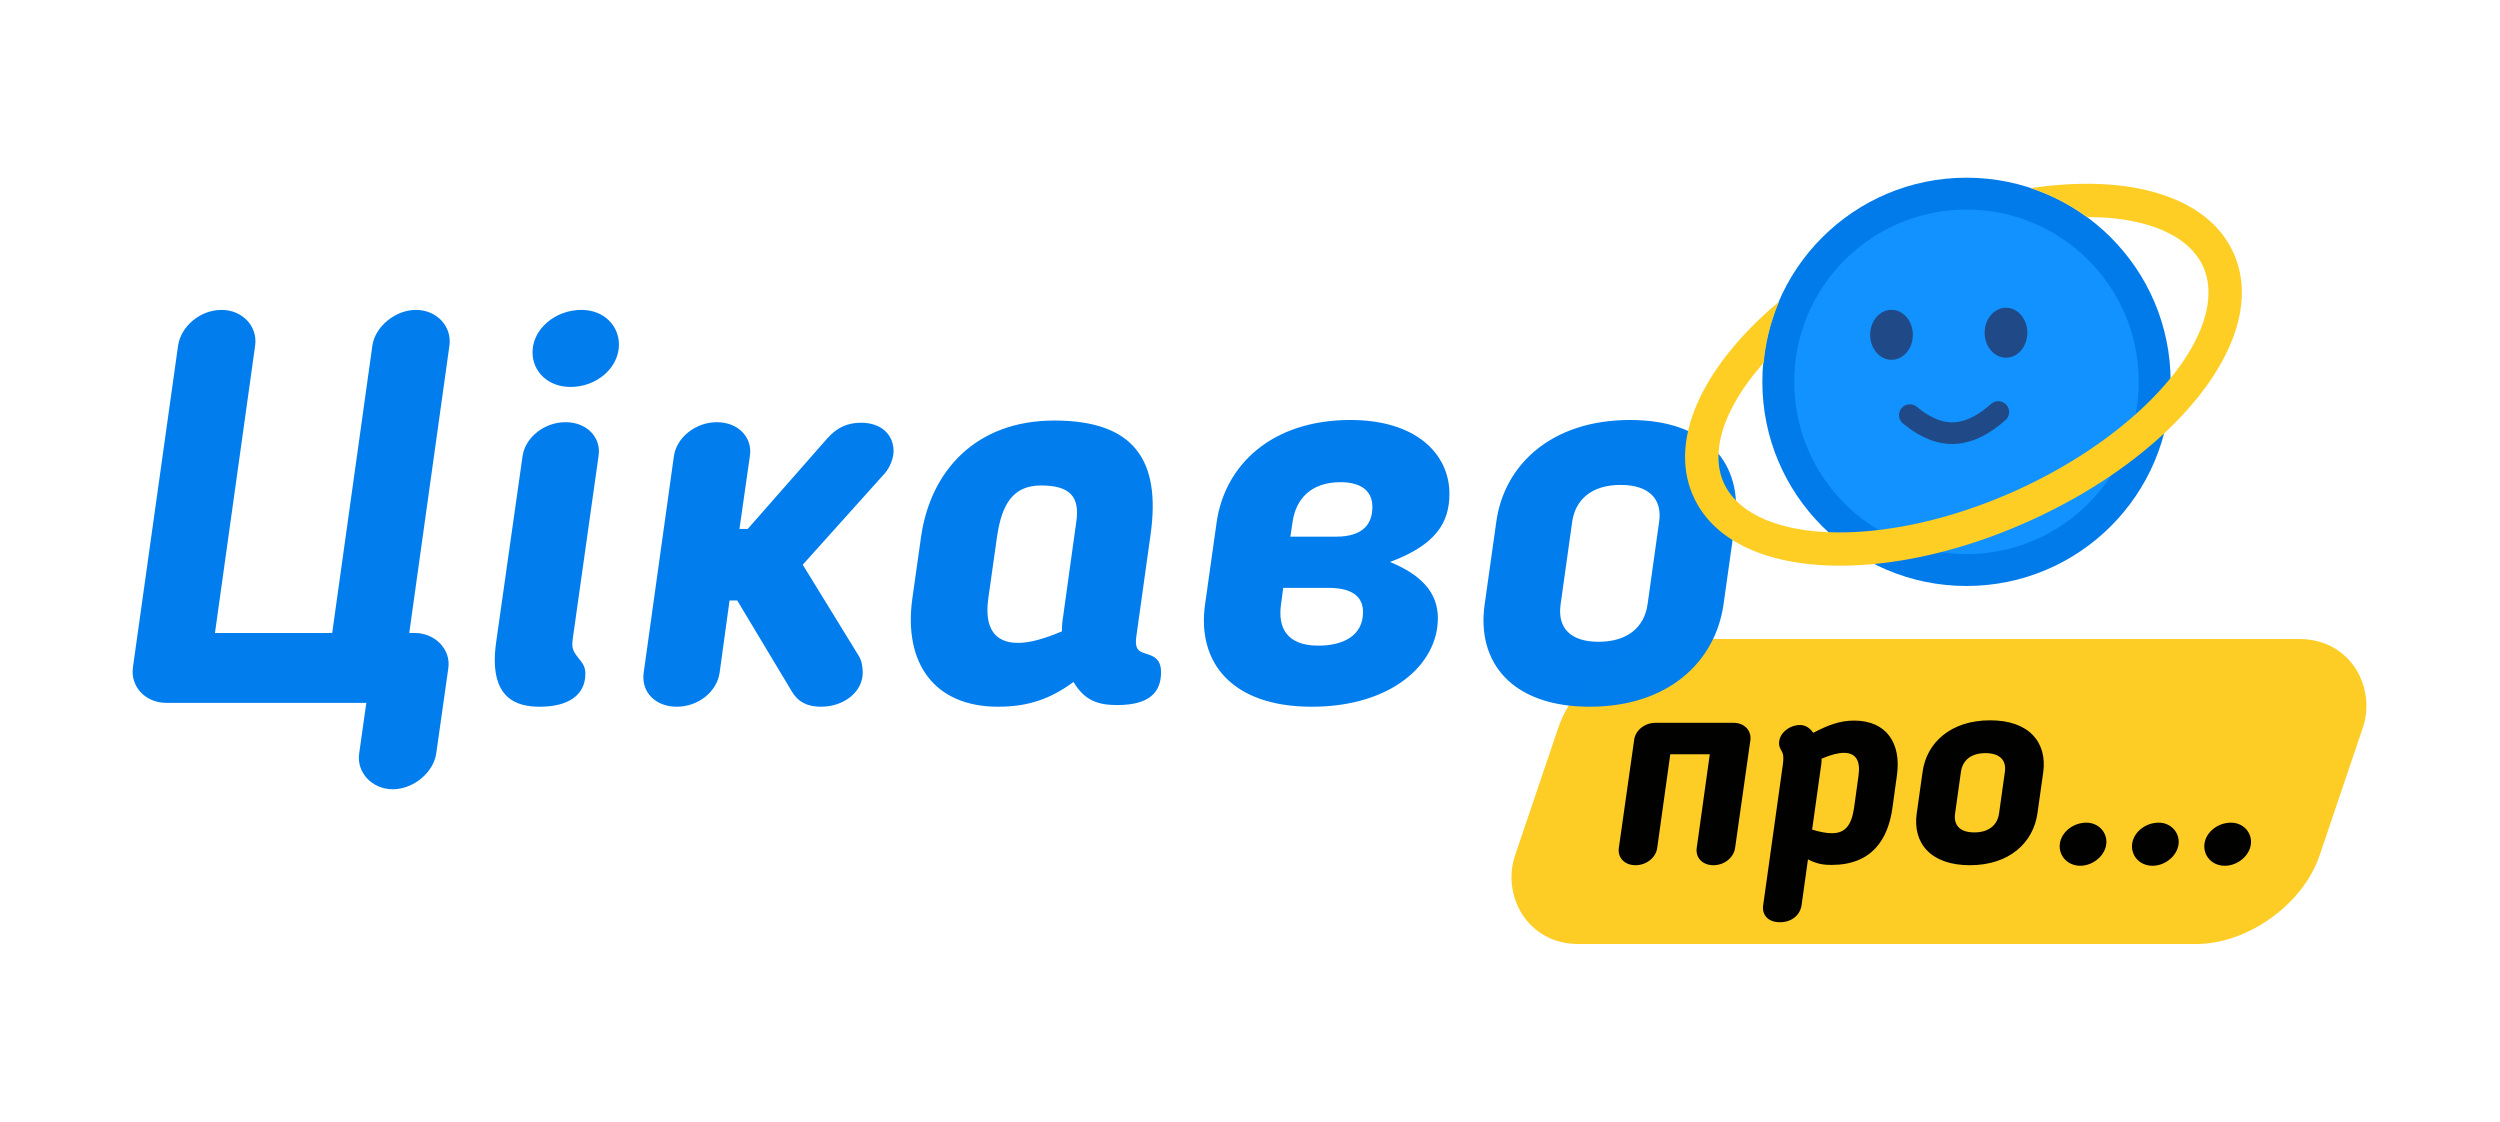 <?xml version="1.0" encoding="UTF-8"?>
<svg xmlns="http://www.w3.org/2000/svg" xml:space="preserve" width="569.247" height="255.58" viewBox="0 0 150.613 67.622">
  <path d="M36.116 176.74h150.613v67.622H36.116z" style="fill:none;fill-opacity:.996;stroke:none;stroke-width:2;stroke-linecap:round;stroke-opacity:1" transform="translate(-36.116 -176.74)"></path>
  <g transform="translate(-36.015 -174.232)">
    <rect width="48.469" height="19.403" x="203.73" y="224.636" ry="5.637" style="fill:#fecd25;fill-opacity:1;stroke-width:.763;stroke-linecap:round" transform="skewX(-18.705) scale(1 .947)"></rect>
    <path d="M135.754 217.778c-.654 0-1.223.452-1.29 1.039l-.922 6.501c-.084.587.352 1.039 1.005 1.039.654 0 1.223-.452 1.307-1.039l.788-5.647h2.38l-.788 5.647c-.084.587.352 1.039 1.005 1.039.654 0 1.223-.452 1.307-1.039l.922-6.501c.067-.587-.369-1.04-1.023-1.04zm10.59 8.562c2.413 0 3.418-1.491 3.686-3.468l.268-1.944c.268-1.944-.653-3.284-2.58-3.284-.888 0-1.592.285-2.463.737-.202-.285-.453-.47-.805-.47-.586 0-1.256.453-1.256 1.107 0 .184.067.301.15.452.118.201.134.402.084.788l-1.19 8.512c-.083.553.269 1.022 1.006 1.022s1.223-.452 1.307-1.022l.385-2.765c.553.285.955.335 1.408.335zm-.604-6.082c.017-.1.017-.201.017-.319.553-.234.989-.352 1.34-.352.721 0 1.006.47.889 1.34l-.268 1.945c-.151 1.055-.52 1.558-1.34 1.558-.302 0-.704-.067-1.19-.218zm8.948 6.099c2.38 0 3.82-1.357 4.072-3.117l.352-2.496c.235-1.76-.821-3.117-3.2-3.117-2.38 0-3.838 1.357-4.072 3.117l-.352 2.496c-.251 1.76.821 3.117 3.2 3.117zm.268-1.977c-.87 0-1.256-.436-1.156-1.14l.352-2.513c.1-.687.603-1.123 1.475-1.123.871 0 1.273.436 1.173 1.123l-.352 2.513c-.1.704-.62 1.14-1.492 1.14zm7.96.57c0-.637-.52-1.157-1.207-1.157-.854 0-1.608.654-1.608 1.424 0 .637.52 1.173 1.24 1.173.804 0 1.575-.67 1.575-1.44zm4.356 0c0-.637-.52-1.157-1.206-1.157-.855 0-1.609.654-1.609 1.424 0 .637.503 1.173 1.24 1.173.805 0 1.575-.67 1.575-1.44zm4.357 0c0-.637-.52-1.157-1.206-1.157-.855 0-1.61.654-1.61 1.424 0 .637.504 1.173 1.24 1.173.805 0 1.576-.67 1.576-1.44z" aria-label="про…" style="font-style:italic;font-weight:700;font-size:16.756px;font-family:&quot;Blogger Sans&quot;;-inkscape-font-specification:&quot;Blogger Sans Bold Italic&quot;;text-align:center;text-anchor:middle;fill-opacity:.996;stroke-width:.33;stroke-linecap:round"></path>
    <path d="M63.09 195.058c.166-1.16-.762-2.156-2.022-2.156-1.227 0-2.454.995-2.62 2.156l-2.42 17.308h-7.063l2.42-17.308c.167-1.16-.762-2.156-2.022-2.156-1.293 0-2.453.995-2.62 2.156l-2.718 19.363c-.166 1.16.73 2.156 2.023 2.156h12.036l-.431 3.05c-.166 1.16.795 2.155 2.022 2.155 1.227 0 2.454-.994 2.62-2.155l.729-5.14c.166-1.127-.796-2.121-2.023-2.121h-.331zm10.213-.067c0-1.16-.929-2.089-2.255-2.089-1.592 0-2.951 1.161-2.951 2.554 0 1.16.928 2.088 2.288 2.088 1.591 0 2.918-1.16 2.918-2.553zm-7.394 17.905c-.498 3.482 1.293 3.913 2.619 3.913 1.724 0 2.752-.697 2.752-1.99 0-.464-.199-.663-.431-.961-.398-.498-.398-.663-.298-1.36l1.525-10.809c.166-1.094-.696-2.022-1.99-2.022-1.293 0-2.42.928-2.586 2.022zm14.522-2.487 3.283 5.471c.365.63.928.929 1.757.929 1.393 0 2.52-.896 2.52-2.056 0-.332-.066-.73-.232-.995l-3.382-5.504 4.94-5.504c.332-.365.531-.961.531-1.326 0-1.061-.796-1.724-1.956-1.724-.83 0-1.46.298-2.023.928l-4.808 5.471h-.497l.63-4.41c.166-1.094-.696-2.022-1.99-2.022-1.293 0-2.42.928-2.586 2.022l-1.823 13.064c-.166 1.16.696 2.056 1.99 2.056 1.292 0 2.42-.896 2.585-2.056l.597-4.344zm19.596 1.227c-.033.2-.033.398-.033.63-1.094.464-1.956.697-2.653.697-1.425 0-2.022-.929-1.79-2.653l.53-3.747c.299-2.056 1.028-3.083 2.653-3.083 1.691 0 2.354.63 2.122 2.188zm-3.88 5.173c1.858 0 3.184-.498 4.543-1.492.63 1.06 1.393 1.392 2.62 1.392 1.99 0 2.652-.796 2.652-1.99 0-.53-.199-.828-.596-.994-.531-.232-1.028-.133-.896-1.127l.862-6.167c.63-4.477-.994-6.864-5.802-6.864-4.742 0-7.46 3.05-8.024 6.996l-.53 3.747c-.531 3.88 1.326 6.499 5.172 6.499zm18.9 0c4.742 0 7.593-2.52 7.593-5.339 0-1.558-1.027-2.619-2.884-3.382 2.752-1.027 3.58-2.354 3.58-4.111 0-2.354-1.956-4.443-5.968-4.443-4.708 0-7.56 2.686-8.057 6.167l-.696 4.94c-.497 3.482 1.591 6.168 6.432 6.168zm.398-3.68c-1.923 0-2.453-1.095-2.254-2.487l.132-.995h2.72c1.723 0 2.088.762 2.088 1.459 0 1.425-1.194 2.022-2.686 2.022zm-1.558-7.461c.199-1.36 1.094-2.387 2.885-2.387 1.16 0 1.923.464 1.923 1.492 0 .994-.53 1.79-2.189 1.79h-2.752zm17.905 11.14c4.708 0 7.56-2.685 8.057-6.166l.696-4.94c.464-3.482-1.624-6.168-6.333-6.168-4.708 0-7.593 2.686-8.057 6.167l-.696 4.94c-.498 3.482 1.624 6.168 6.333 6.168zm.53-3.912c-1.724 0-2.487-.862-2.288-2.254l.697-4.974c.199-1.36 1.193-2.222 2.918-2.222 1.724 0 2.52.863 2.32 2.222l-.696 4.974c-.199 1.392-1.227 2.254-2.95 2.254z" aria-label="Цікаво" style="font-style:italic;font-weight:700;font-size:33.157px;font-family:&quot;Blogger Sans&quot;;-inkscape-font-specification:&quot;Blogger Sans Bold Italic&quot;;text-align:center;text-anchor:middle;fill:#007ded;fill-opacity:.996;stroke-width:.653;stroke-linecap:round"></path>
    <circle cx="154.487" cy="197.236" r="12.299" style="fill:#007ae9;fill-opacity:.992;stroke-width:.941;stroke-linecap:round"></circle>
    <circle cx="154.487" cy="197.236" r="10.377" style="fill:#1193ff;fill-opacity:.996;stroke-width:.794;stroke-linecap:round"></circle>
    <path d="M161.661 185.304a22.715 22.715 0 0 0-3.295.264 12.299 12.299 0 0 1 3.383 1.744c.286 0 .57.004.843.018 3.216.165 5.386 1.267 6.153 2.968.767 1.7.155 4.056-1.85 6.575-.037.047-.077.093-.115.139-2.015 2.474-5.29 4.96-9.327 6.78-4.038 1.82-8.068 2.628-11.257 2.501l-.18-.006c-3.216-.166-5.386-1.267-6.152-2.968-.767-1.7-.156-4.056 1.85-6.575.174-.22.362-.44.557-.66a12.299 12.299 0 0 1 .925-3.677c-1.18.988-2.206 2.027-3.05 3.089-2.264 2.844-3.31 5.987-2.11 8.647 1.2 2.66 4.247 3.959 7.877 4.145.973.05 2 .02 3.066-.084 2.907-.285 6.101-1.144 9.298-2.586 3.19-1.438 5.945-3.259 8.082-5.244a20.648 20.648 0 0 0 2.104-2.253c2.264-2.844 3.31-5.987 2.11-8.648-1.2-2.66-4.248-3.958-7.878-4.145a18.78 18.78 0 0 0-1.034-.024z" style="fill:#fece24;stroke-width:.653;stroke-linecap:round"></path>
    <ellipse cx="149.969" cy="194.403" rx="1.286" ry="1.505" style="fill:#204a87;fill-opacity:.996;stroke:none;stroke-width:2.825;stroke-linecap:round;stroke-opacity:1"></ellipse>
    <ellipse cx="156.866" cy="194.278" rx="1.286" ry="1.505" style="fill:#204a87;fill-opacity:.996;stroke:none;stroke-width:2.825;stroke-linecap:round;stroke-opacity:1"></ellipse>
    <path d="M151.074 199.242c1.933 1.6 3.598 1.342 5.329-.189" style="fill:none;fill-opacity:.996;stroke:#204a87;stroke-width:1.305;stroke-linecap:round;stroke-opacity:1"></path>
  </g>
</svg>
